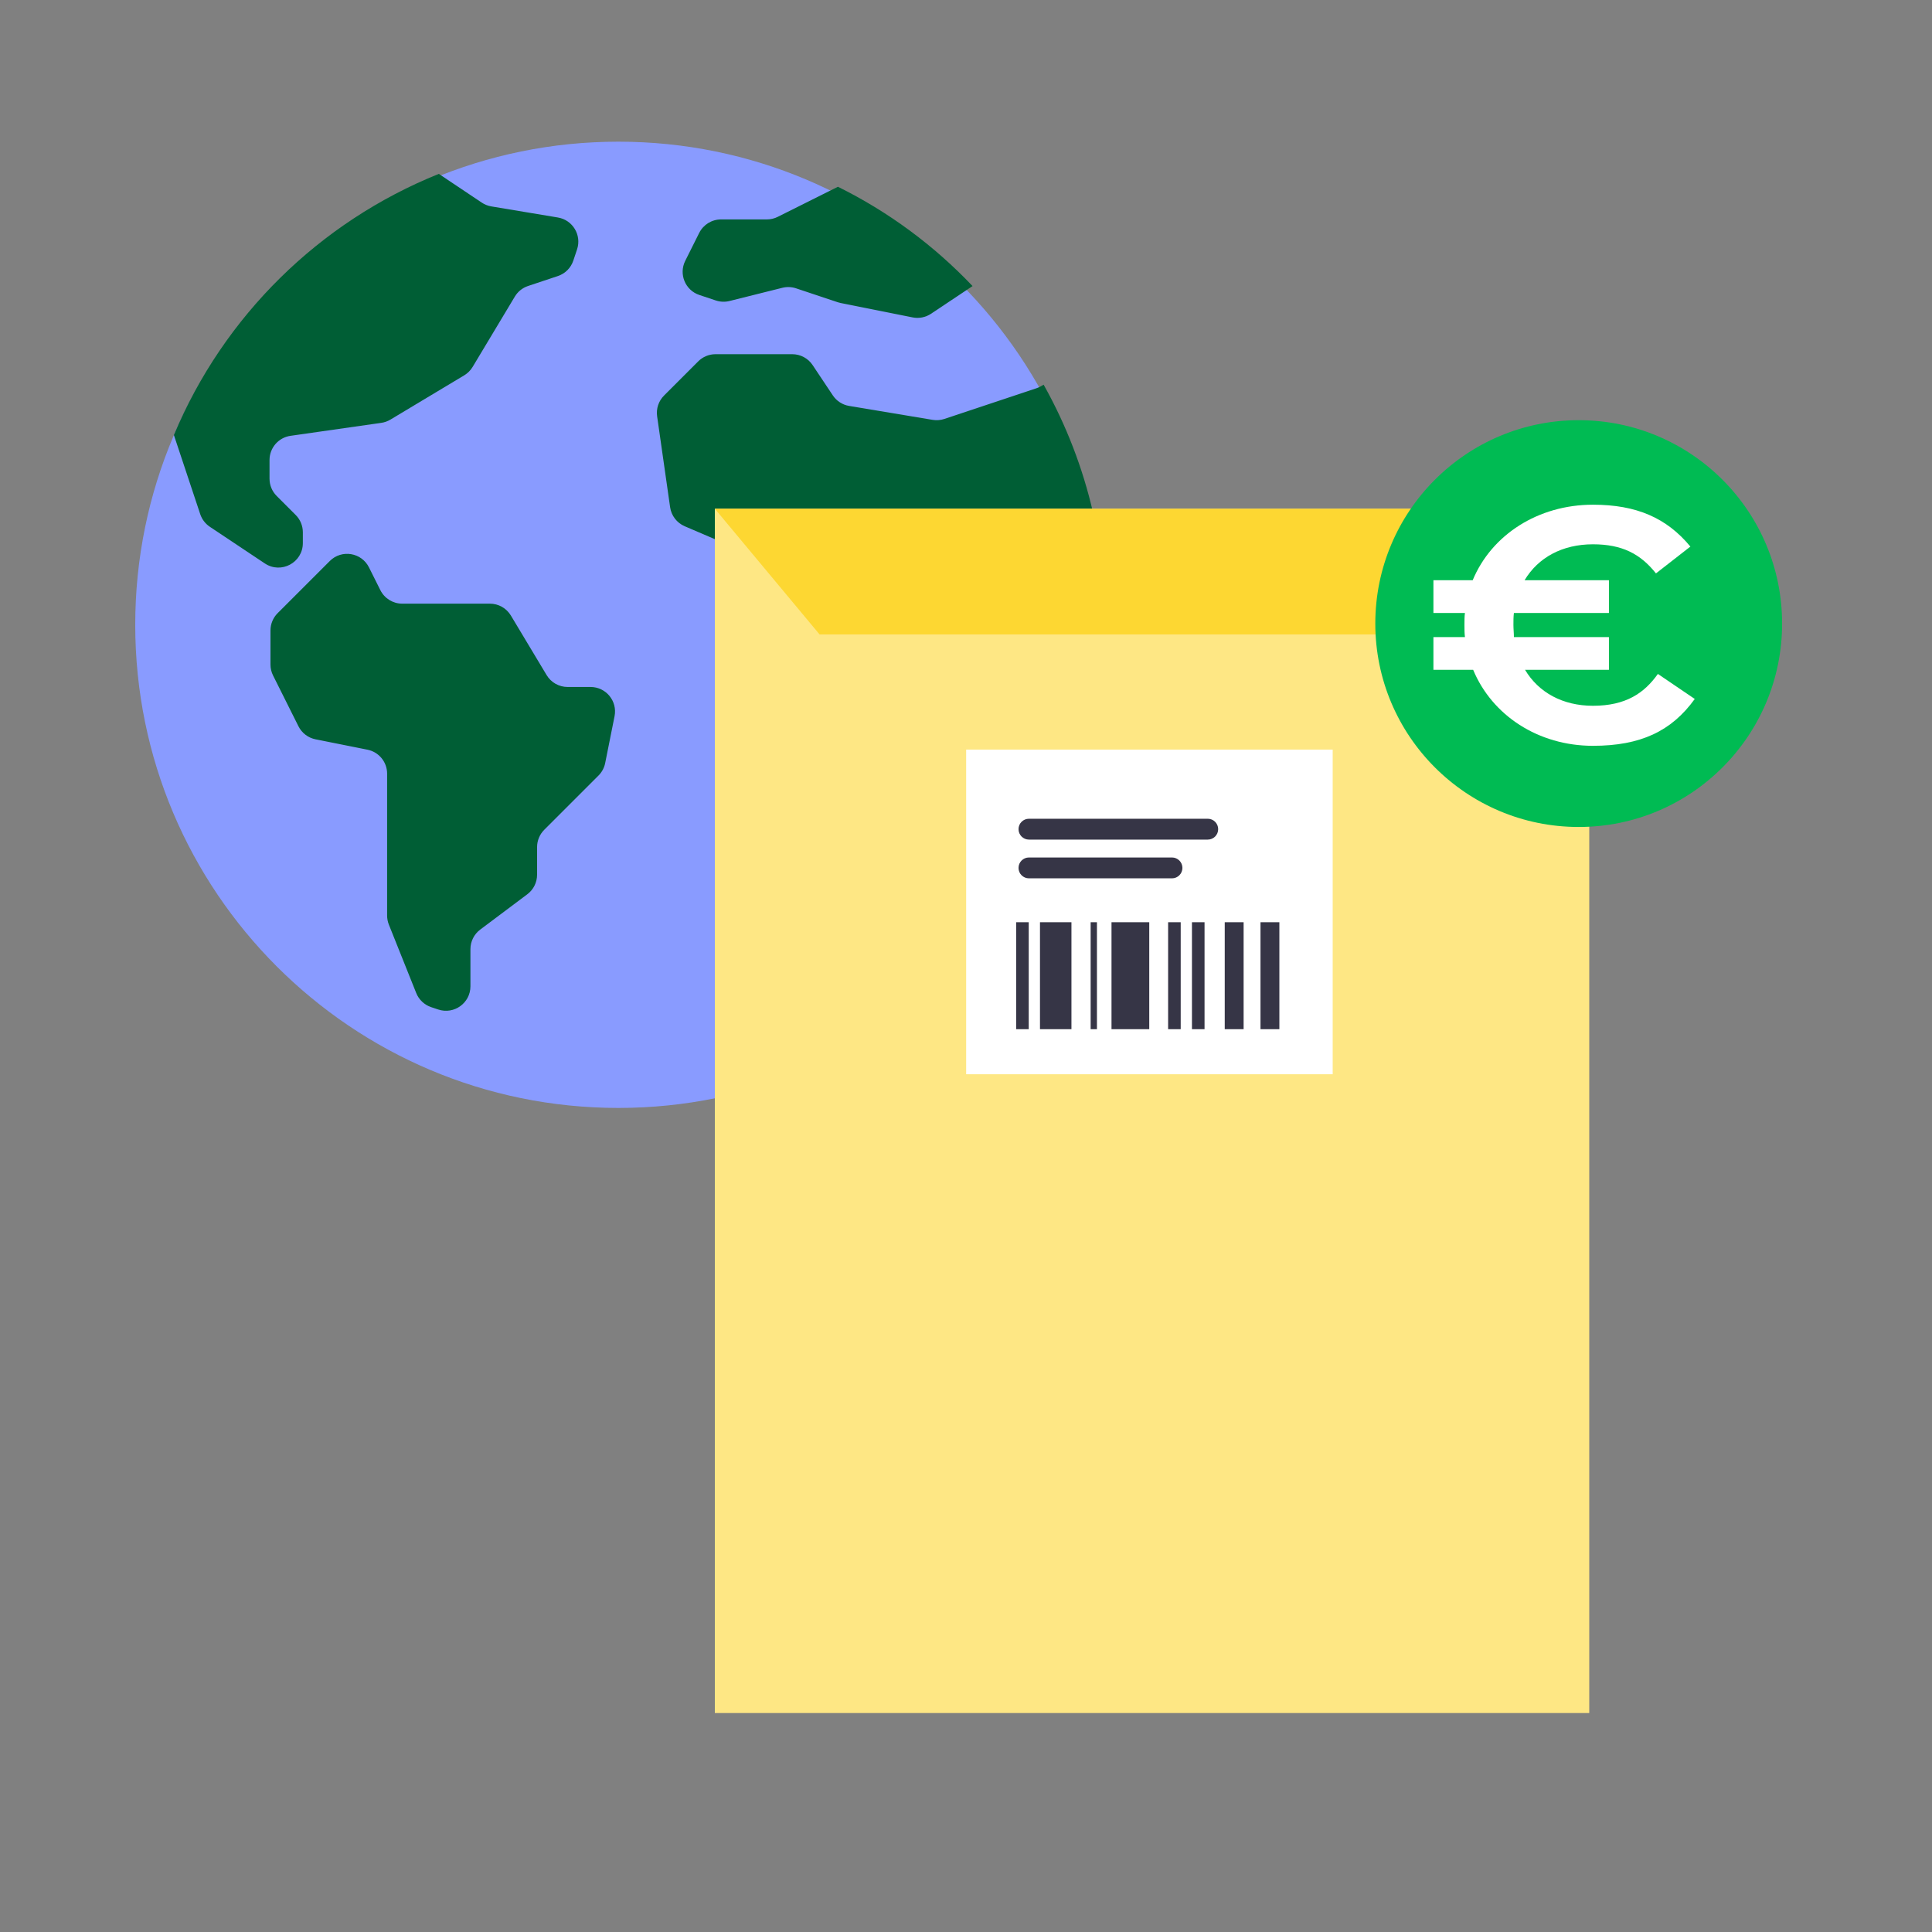 <svg width="300" height="300" viewBox="0 0 300 300" fill="none" xmlns="http://www.w3.org/2000/svg">
<rect x="0" y="0" width="300" height="300" fill="#808080" stroke="none"/>
<path fill-rule="evenodd" clip-rule="evenodd" d="M171.04 97.02C171.04 138.453 137.452 172.04 96.02 172.04C54.588 172.04 21 138.453 21 97.02C21 55.588 54.588 22 96.02 22C137.452 22 171.04 55.588 171.04 97.02Z" fill="#899BFF"/>
<path fill-rule="evenodd" clip-rule="evenodd" d="M161.601 59.993C161.388 60.114 161.163 60.214 160.93 60.291L146.65 65.051C146.063 65.247 145.436 65.296 144.825 65.195L131.854 63.032C130.819 62.86 129.901 62.267 129.319 61.393L126.184 56.691C125.48 55.634 124.294 55 123.024 55H111.105C110.098 55 109.132 55.4 108.42 56.112L103.113 61.42C102.267 62.265 101.869 63.458 102.038 64.642L104.055 78.761C104.243 80.073 105.101 81.192 106.319 81.715L121.293 88.132C122.056 88.459 122.905 88.527 123.71 88.326L131.189 86.456C132.227 86.197 133.326 86.387 134.216 86.98L138.89 90.096C139.946 90.8 140.581 91.986 140.581 93.256V100.677C140.581 101.266 140.718 101.848 140.982 102.375L145.756 111.923L150.53 121.471C150.793 121.998 150.93 122.579 150.93 123.169V131.049C150.93 132.056 151.33 133.022 152.043 133.734L157.917 139.608C174.572 116.006 176.181 84.933 162.056 59.735L161.601 59.993ZM91.704 106.674H88.136C86.802 106.674 85.566 105.974 84.88 104.83L79.33 95.581C78.643 94.437 77.407 93.737 76.074 93.737H62.459C61.02 93.737 59.706 92.924 59.062 91.638L57.293 88.1C56.134 85.781 53.044 85.28 51.212 87.113L47.175 91.15L43.112 95.212C42.4 95.924 42 96.89 42 97.898V103.19C42 103.78 42.137 104.361 42.401 104.888L46.344 112.775C46.868 113.823 47.847 114.571 48.996 114.8L57.059 116.413C58.834 116.768 60.112 118.327 60.112 120.137V142.166C60.112 142.65 60.204 143.128 60.383 143.577L64.632 154.2C65.047 155.236 65.898 156.038 66.957 156.392L68.051 156.756C70.51 157.576 73.049 155.745 73.049 153.154V147.384C73.049 146.188 73.612 145.063 74.568 144.346L81.879 138.862C82.836 138.145 83.398 137.02 83.398 135.824V131.534C83.398 130.527 83.798 129.561 84.511 128.848L92.935 120.424C93.465 119.894 93.827 119.219 93.973 118.484L95.427 111.216C95.897 108.866 94.1 106.674 91.704 106.674ZM86.629 33.773L76.295 32.051C75.763 31.962 75.256 31.761 74.808 31.461L68.14 27C49.562 34.48 34.749 49.078 27 67.545L31.091 79.839C31.357 80.641 31.884 81.331 32.587 81.8L39.264 86.252L41.123 87.49C43.646 89.173 47.026 87.364 47.026 84.331V82.65C47.026 81.642 46.627 80.677 45.914 79.965L42.964 77.014C42.252 76.302 41.852 75.336 41.852 74.329V71.433C41.852 69.543 43.241 67.941 45.112 67.674L59.204 65.661C59.706 65.589 60.187 65.418 60.621 65.158L72.087 58.279C72.621 57.958 73.068 57.511 73.389 56.976L79.94 46.058C80.406 45.28 81.135 44.696 81.995 44.409L86.624 42.866C87.758 42.488 88.647 41.599 89.025 40.465L89.607 38.719C90.345 36.506 88.93 34.157 86.629 33.773ZM151.018 44.421L144.564 48.723C143.726 49.282 142.701 49.485 141.713 49.287L130.55 47.054C130.396 47.024 130.243 46.983 130.094 46.934L123.605 44.77C122.92 44.542 122.184 44.514 121.484 44.689L113.279 46.74C112.579 46.915 111.843 46.887 111.158 46.659L108.598 45.805C106.406 45.075 105.369 42.572 106.402 40.505L108.57 36.17C109.213 34.884 110.528 34.071 111.966 34.071H119.073C119.662 34.071 120.243 33.934 120.771 33.67L130.112 29C137.933 32.868 145.01 38.089 151.018 44.421Z" fill="#005E35"/>
<rect x="111" y="79" width="135.778" height="187" fill="#FEE784"/>
<path d="M111 79H246.778L230.517 98.513H127.261L111 79Z" fill="#FDD732"/>
<path fill-rule="evenodd" clip-rule="evenodd" d="M150.026 166.808H206.939V116.399H150.026V166.808Z" fill="white"/>
<path fill-rule="evenodd" clip-rule="evenodd" d="M198.66 143.204V159.813H195.729V143.204H198.66ZM166.374 143.204V159.813H161.488V143.204H166.374ZM178.456 143.204V159.813H172.594V143.204H178.456ZM193.108 143.204V159.813H190.177V143.204H193.108ZM170.332 143.204V159.813H169.355V143.204H170.332ZM187.041 143.204V159.813H185.087V143.204H187.041ZM183.339 143.204V159.813H181.385V143.204H183.339ZM159.741 143.204V159.813H157.787V143.204H159.741Z" fill="#363546"/>
<path fill-rule="evenodd" clip-rule="evenodd" d="M158.156 134.769C158.156 135.663 158.881 136.388 159.776 136.388H181.986C182.88 136.388 183.605 135.663 183.605 134.769C183.605 133.874 182.88 133.149 181.986 133.149H159.776C158.881 133.149 158.156 133.874 158.156 134.769Z" fill="#363546"/>
<path fill-rule="evenodd" clip-rule="evenodd" d="M158.156 128.753C158.156 129.648 158.881 130.373 159.776 130.373H187.538C188.433 130.373 189.158 129.648 189.158 128.753C189.158 127.859 188.433 127.134 187.538 127.134H159.776C158.881 127.134 158.156 127.859 158.156 128.753Z" fill="#363546"/>
<circle cx="245.14" cy="96.829" r="31.583" fill="#00BB53"/>
<path fill-rule="evenodd" clip-rule="evenodd" d="M222.581 95.182V90.097H228.679C231.613 83.034 238.842 78.371 247.352 78.371C254.125 78.371 258.796 80.423 262.482 84.871L257.137 89.037C254.728 86.001 251.868 84.518 247.352 84.518C242.607 84.518 238.842 86.568 236.736 90.097H249.834V95.182H235.078C235.004 95.748 235.004 96.382 235.004 97.019C235.004 97.654 235.078 98.292 235.078 98.925H249.834V104.012H236.81C238.916 107.544 242.681 109.593 247.352 109.593C252.469 109.593 255.331 107.614 257.435 104.648L263.161 108.534C259.547 113.548 254.728 115.809 247.352 115.809C238.842 115.809 231.689 111.075 228.753 104.012H222.581V98.925H227.475C227.398 98.292 227.398 97.654 227.398 97.019C227.398 96.382 227.398 95.748 227.475 95.182H222.581Z" fill="white"/>
</svg>
